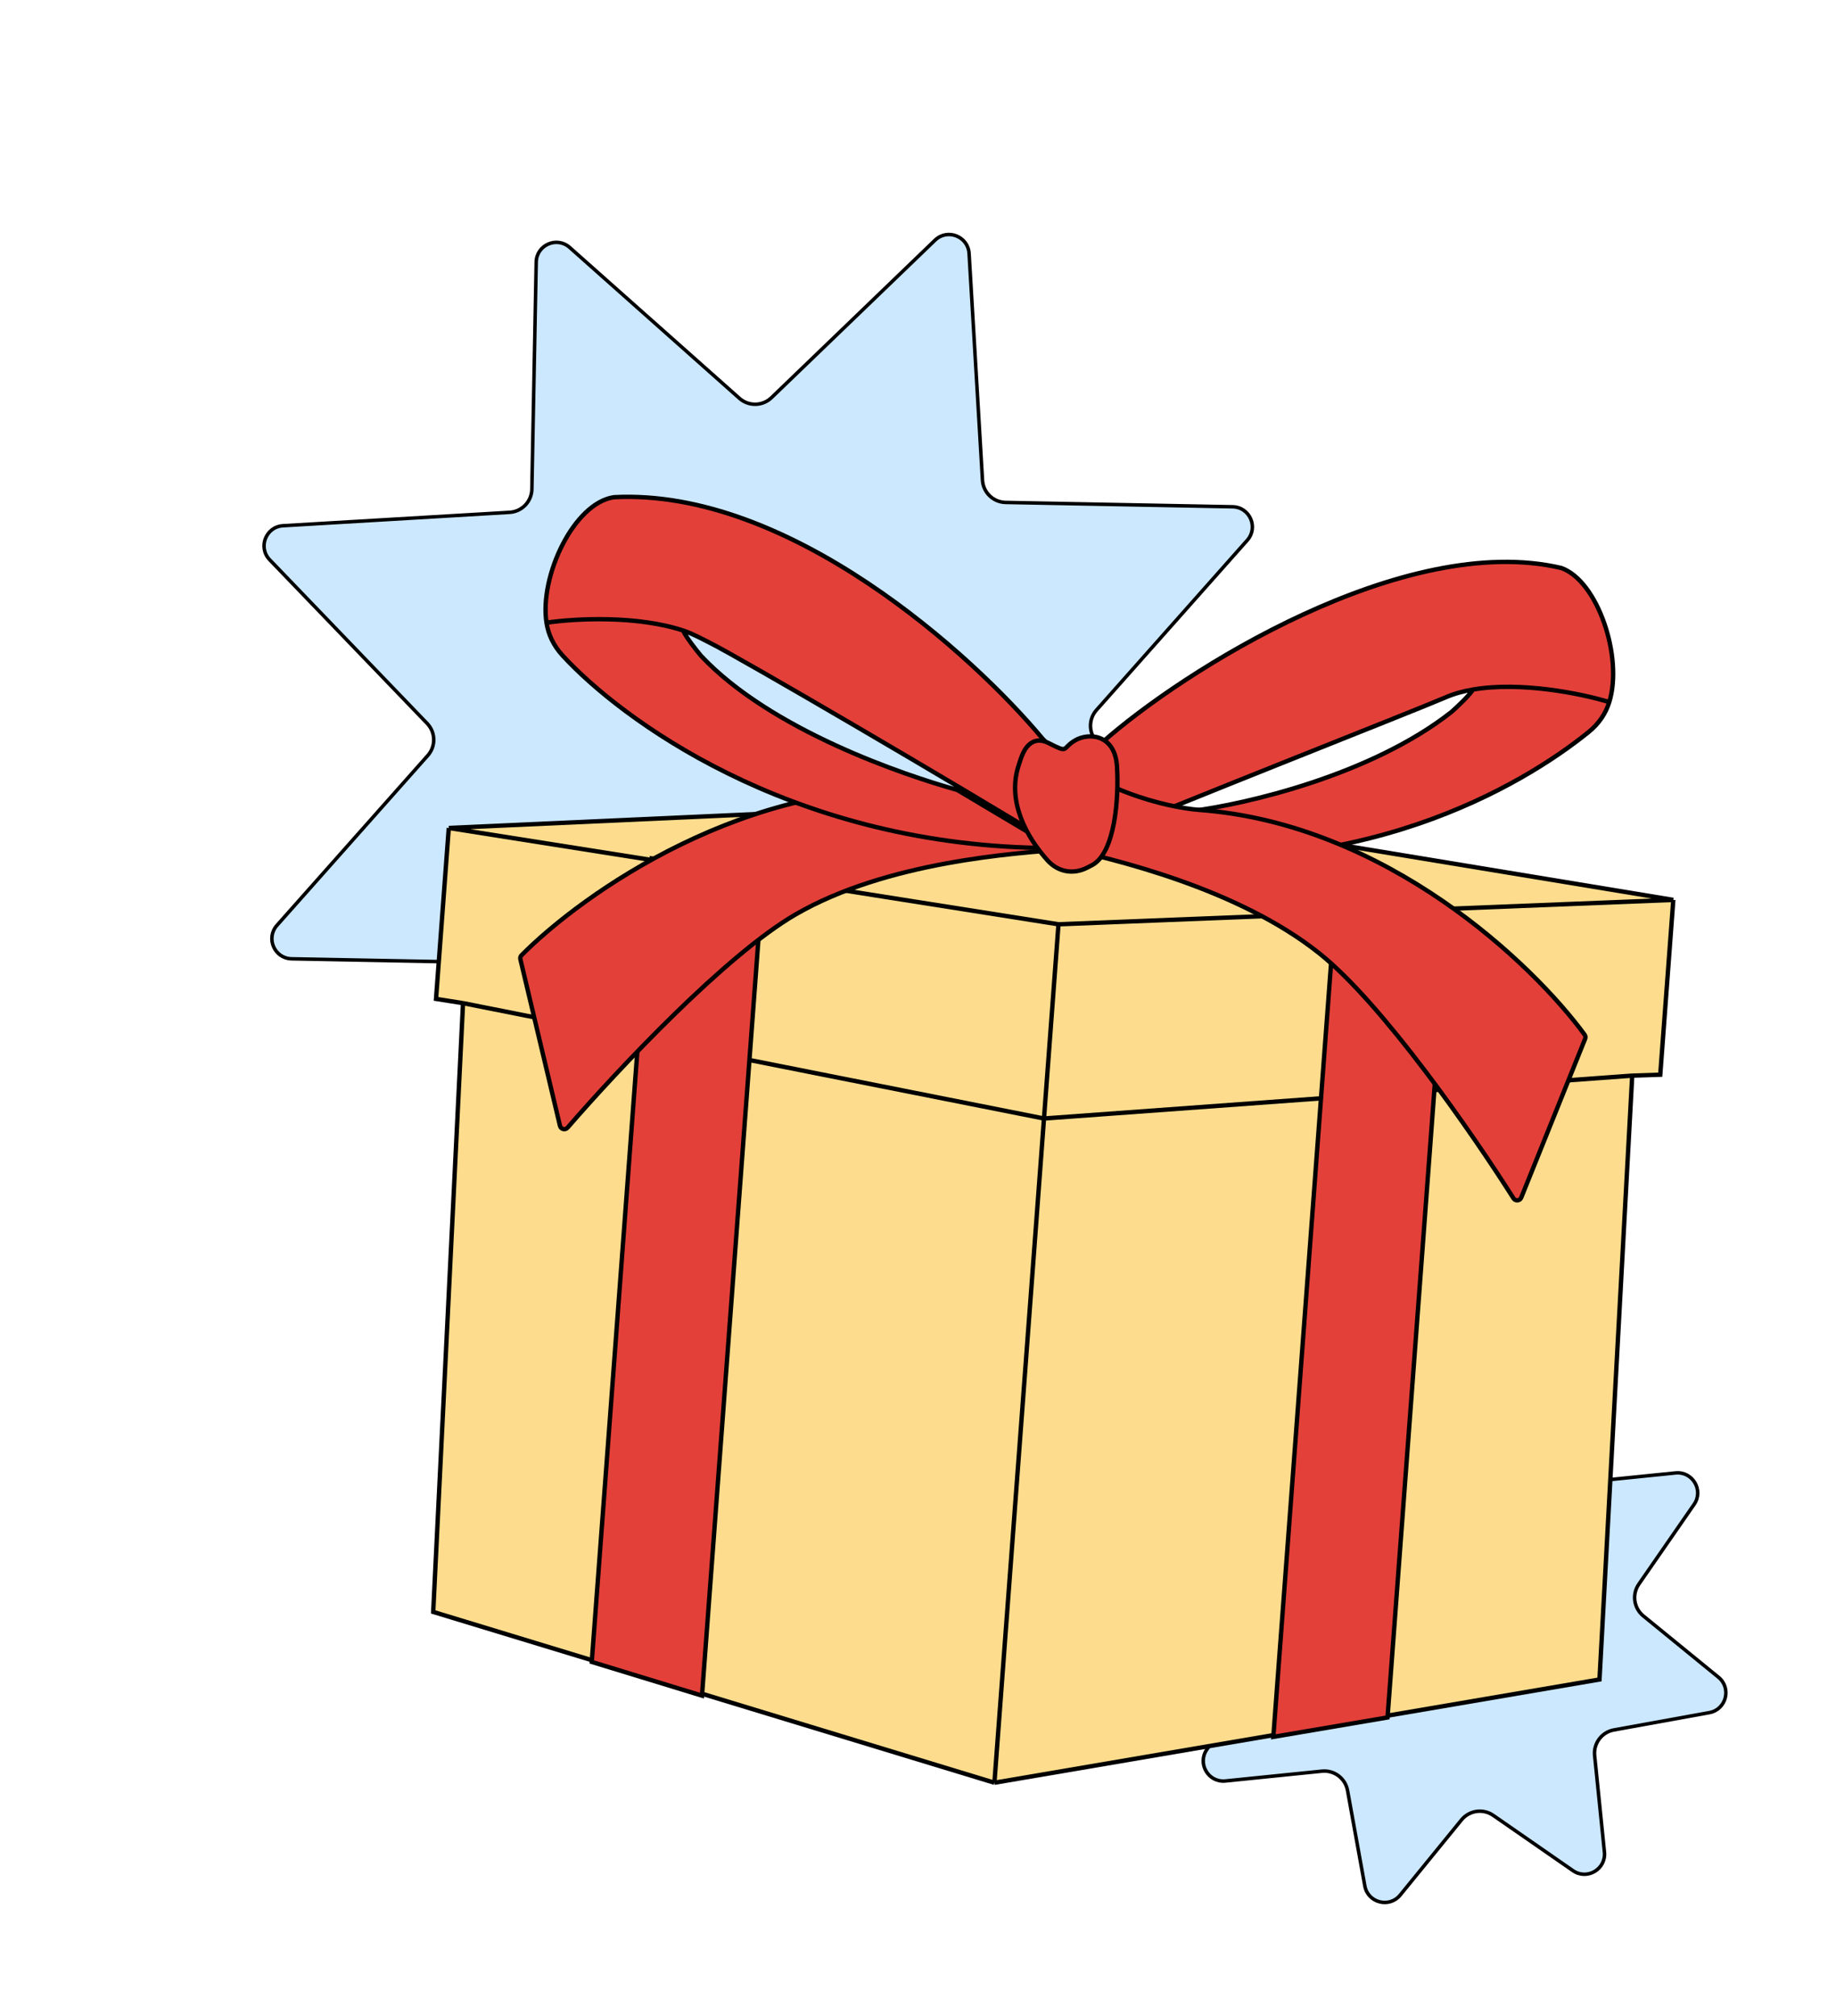 <svg width="420" height="461" viewBox="0 0 420 461" fill="none" xmlns="http://www.w3.org/2000/svg">
<path d="M213.904 54.915C216.733 52.192 221.454 54.038 221.686 57.958L224.752 109.81C224.918 112.624 227.22 114.837 230.039 114.891L281.972 115.884C285.898 115.959 287.93 120.602 285.323 123.538L250.825 162.37C248.953 164.477 249.017 167.67 250.971 169.701L286.991 207.126C289.714 209.955 287.868 214.675 283.949 214.907L232.096 217.973C229.282 218.14 227.07 220.443 227.016 223.261L226.023 275.194C225.947 279.12 221.304 281.152 218.369 278.545L179.536 244.047C177.429 242.175 174.236 242.239 172.206 244.193L134.78 280.213C131.951 282.936 127.23 281.09 126.998 277.17L123.934 225.318C123.767 222.504 121.464 220.292 118.646 220.238L66.713 219.245C62.787 219.169 60.754 214.526 63.362 211.591L97.86 172.758C99.732 170.651 99.668 167.458 97.713 165.427L61.694 128.002C58.971 125.173 60.816 120.452 64.737 120.22L116.588 117.155C119.402 116.989 121.615 114.686 121.669 111.868L122.662 59.935C122.737 56.009 127.38 53.976 130.316 56.584L169.148 91.082C171.256 92.954 174.449 92.889 176.48 90.935L213.904 54.915Z" fill="#CCE8FF" stroke="black" stroke-width="0.8"/>
<path d="M343.308 310.723C345.79 307.68 350.699 308.946 351.399 312.81L355.356 334.643C355.859 337.417 358.411 339.337 361.215 339.052L383.29 336.812C387.197 336.415 389.772 340.781 387.535 344.008L374.896 362.245C373.29 364.561 373.737 367.724 375.921 369.505L393.114 383.53C396.157 386.012 394.891 390.921 391.027 391.621L369.195 395.579C366.422 396.081 364.501 398.633 364.785 401.437L367.026 423.512C367.422 427.419 363.057 429.994 359.829 427.757L341.593 415.118C339.276 413.512 336.114 413.959 334.332 416.143L320.308 433.336C317.825 436.379 312.916 435.113 312.216 431.249L308.259 409.417C307.756 406.643 305.205 404.722 302.4 405.007L280.325 407.248C276.418 407.644 273.843 403.278 276.08 400.051L288.72 381.815C290.325 379.498 289.879 376.336 287.695 374.554L270.501 360.529C267.458 358.047 268.724 353.138 272.588 352.438L294.421 348.481C297.195 347.978 299.115 345.426 298.83 342.622L296.59 320.547C296.193 316.64 300.559 314.065 303.786 316.302L322.023 328.942C324.339 330.547 327.501 330.101 329.283 327.917L343.308 310.723Z" fill="#CCE8FF" stroke="black" stroke-width="0.8"/>
<path d="M244.26 182.932L382.781 205.779L379.797 245.749L373.382 245.963L365.898 384.045L227.481 407.651L99.101 368.59L105.923 229.387L99.743 228.411L102.661 189.329L244.26 182.932Z" fill="#FDDD8D"/>
<path d="M242.137 211.355L382.781 205.779M242.137 211.355L102.661 189.329M242.137 211.355L238.821 255.766M382.781 205.779L244.26 182.932L102.661 189.329M382.781 205.779L379.797 245.749L373.382 245.963M102.661 189.329L99.743 228.411L105.923 229.387M238.821 255.766L105.923 229.387M238.821 255.766L373.382 245.963M238.821 255.766L227.481 407.651M105.923 229.387L99.101 368.59L227.481 407.651M227.481 407.651L365.898 384.045L373.382 245.963" stroke="black"/>
<path d="M174.581 200.303L160.586 387.738L135.37 380.026L149.088 196.302L174.581 200.303Z" fill="#E4403A" stroke="black"/>
<path d="M305.375 208.484L291.286 397.166L317.41 392.727L331.245 207.435L305.375 208.484Z" fill="#E4403A" stroke="black"/>
<path d="M251.918 169.959C270.652 153.267 321.338 121.475 357.126 129.873C365.486 132.781 371.334 150.261 368.132 160.546C367.336 163.102 365.821 165.449 363.368 167.426C348.293 179.583 310.765 202.199 253.811 194.77C252.797 194.637 252.622 193.259 253.575 192.885L272.352 185.516C272.43 185.486 272.506 185.466 272.59 185.455C284.832 183.923 313.662 177.277 332.055 162.782C333.346 161.641 336.135 159.022 336.959 157.674C334.642 158.071 332.644 158.623 330.673 159.473C323.057 162.757 270.317 183.415 245.039 194.093C244.936 194.136 244.838 194.16 244.727 194.167C231.914 195.032 202.77 197.102 182.06 209.067C166.04 218.322 141.375 244.541 129.832 257.862C129.296 258.48 128.289 258.228 128.099 257.433L119.044 219.361C118.964 219.027 119.05 218.687 119.291 218.444C133.316 204.286 171.238 177.504 214.029 180.699C221.376 181.247 239.24 179.868 251.918 169.959Z" fill="#E4403A"/>
<path d="M368.132 160.546C371.334 150.261 365.486 132.781 357.126 129.873C321.338 121.475 270.652 153.267 251.918 169.959C239.24 179.868 221.376 181.247 214.029 180.699C171.238 177.504 133.316 204.286 119.291 218.444C119.05 218.687 118.964 219.027 119.044 219.361L128.099 257.433C128.289 258.228 129.296 258.48 129.832 257.862C141.375 244.541 166.04 218.322 182.06 209.067C202.77 197.102 231.914 195.032 244.727 194.167C244.838 194.16 244.936 194.136 245.039 194.093C270.317 183.415 323.057 162.757 330.673 159.473C332.644 158.623 334.642 158.071 336.959 157.674M368.132 160.546C367.336 163.102 365.821 165.449 363.368 167.426C348.293 179.583 310.765 202.199 253.811 194.77C252.797 194.637 252.622 193.259 253.575 192.885L272.352 185.516C272.43 185.486 272.506 185.466 272.59 185.455C284.832 183.923 313.662 177.277 332.055 162.782C333.346 161.641 336.135 159.022 336.959 157.674M368.132 160.546C361.638 158.568 347.879 155.802 336.959 157.674" stroke="black" stroke-linejoin="round"/>
<path d="M238.543 168.96C222.496 149.671 180.411 111.612 140.454 113.694C131.291 115.014 123.377 131.746 125.016 142.392C125.424 145.038 126.573 147.584 128.705 149.904C141.816 164.174 179.993 192.786 237.665 193.89C238.68 193.909 239.061 192.587 238.188 192.067L219.093 180.701C219.017 180.656 218.941 180.622 218.855 180.598C206.952 177.268 176.394 167.024 160.36 149.962C159.253 148.641 156.884 145.637 156.269 144.182C158.502 144.919 160.47 146.033 162.391 146.992C169.502 150.54 218.576 179.251 241.988 193.566C242.083 193.624 242.177 193.662 242.286 193.686C254.826 196.447 283.116 203.101 301.819 218.008C316.286 229.54 336.784 259.131 346.221 274.018C346.659 274.709 347.693 274.61 347.998 273.851L362.608 237.547C362.736 237.229 362.701 236.879 362.499 236.603C350.733 220.519 317.208 188.402 274.418 185.207C267.07 184.659 249.609 180.641 238.543 168.96Z" fill="#E4403A"/>
<path d="M125.016 142.392C123.377 131.746 131.291 115.014 140.454 113.694C180.411 111.612 222.496 149.671 238.543 168.96C249.609 180.641 267.07 184.659 274.418 185.207C317.208 188.402 350.733 220.519 362.499 236.603C362.701 236.879 362.736 237.229 362.608 237.547L347.998 273.851C347.693 274.61 346.659 274.709 346.221 274.018C336.784 259.131 316.286 229.54 301.819 218.008C283.116 203.101 254.826 196.447 242.286 193.686C242.177 193.662 242.083 193.624 241.988 193.566C218.576 179.251 169.502 150.54 162.391 146.992C160.47 146.033 158.502 144.919 156.269 144.182M125.016 142.392C125.424 145.038 126.573 147.584 128.705 149.904C141.816 164.174 179.993 192.786 237.665 193.89C238.68 193.909 239.061 192.587 238.188 192.067L219.093 180.701C219.017 180.656 218.941 180.622 218.855 180.598C206.952 177.268 176.394 167.024 160.36 149.962C159.253 148.641 156.884 145.637 156.269 144.182M125.016 142.392C131.731 141.401 145.748 140.709 156.269 144.182" stroke="black" stroke-linejoin="round"/>
<path d="M233.004 175.069C230.306 183.404 234.972 191.555 239.611 196.721C242.005 199.387 245.465 200.043 248.662 198.425C249.024 198.242 249.409 198.043 249.818 197.828C255.044 195.082 255.976 182.608 255.52 175.256C255.065 167.904 249.073 167.457 245.922 169.313C242.771 171.168 244.691 172.357 239.853 169.905C236.808 168.361 234.955 170.272 234.066 172.157C233.626 173.09 233.322 174.088 233.004 175.069Z" fill="#E4403A" stroke="black"/>
</svg>
